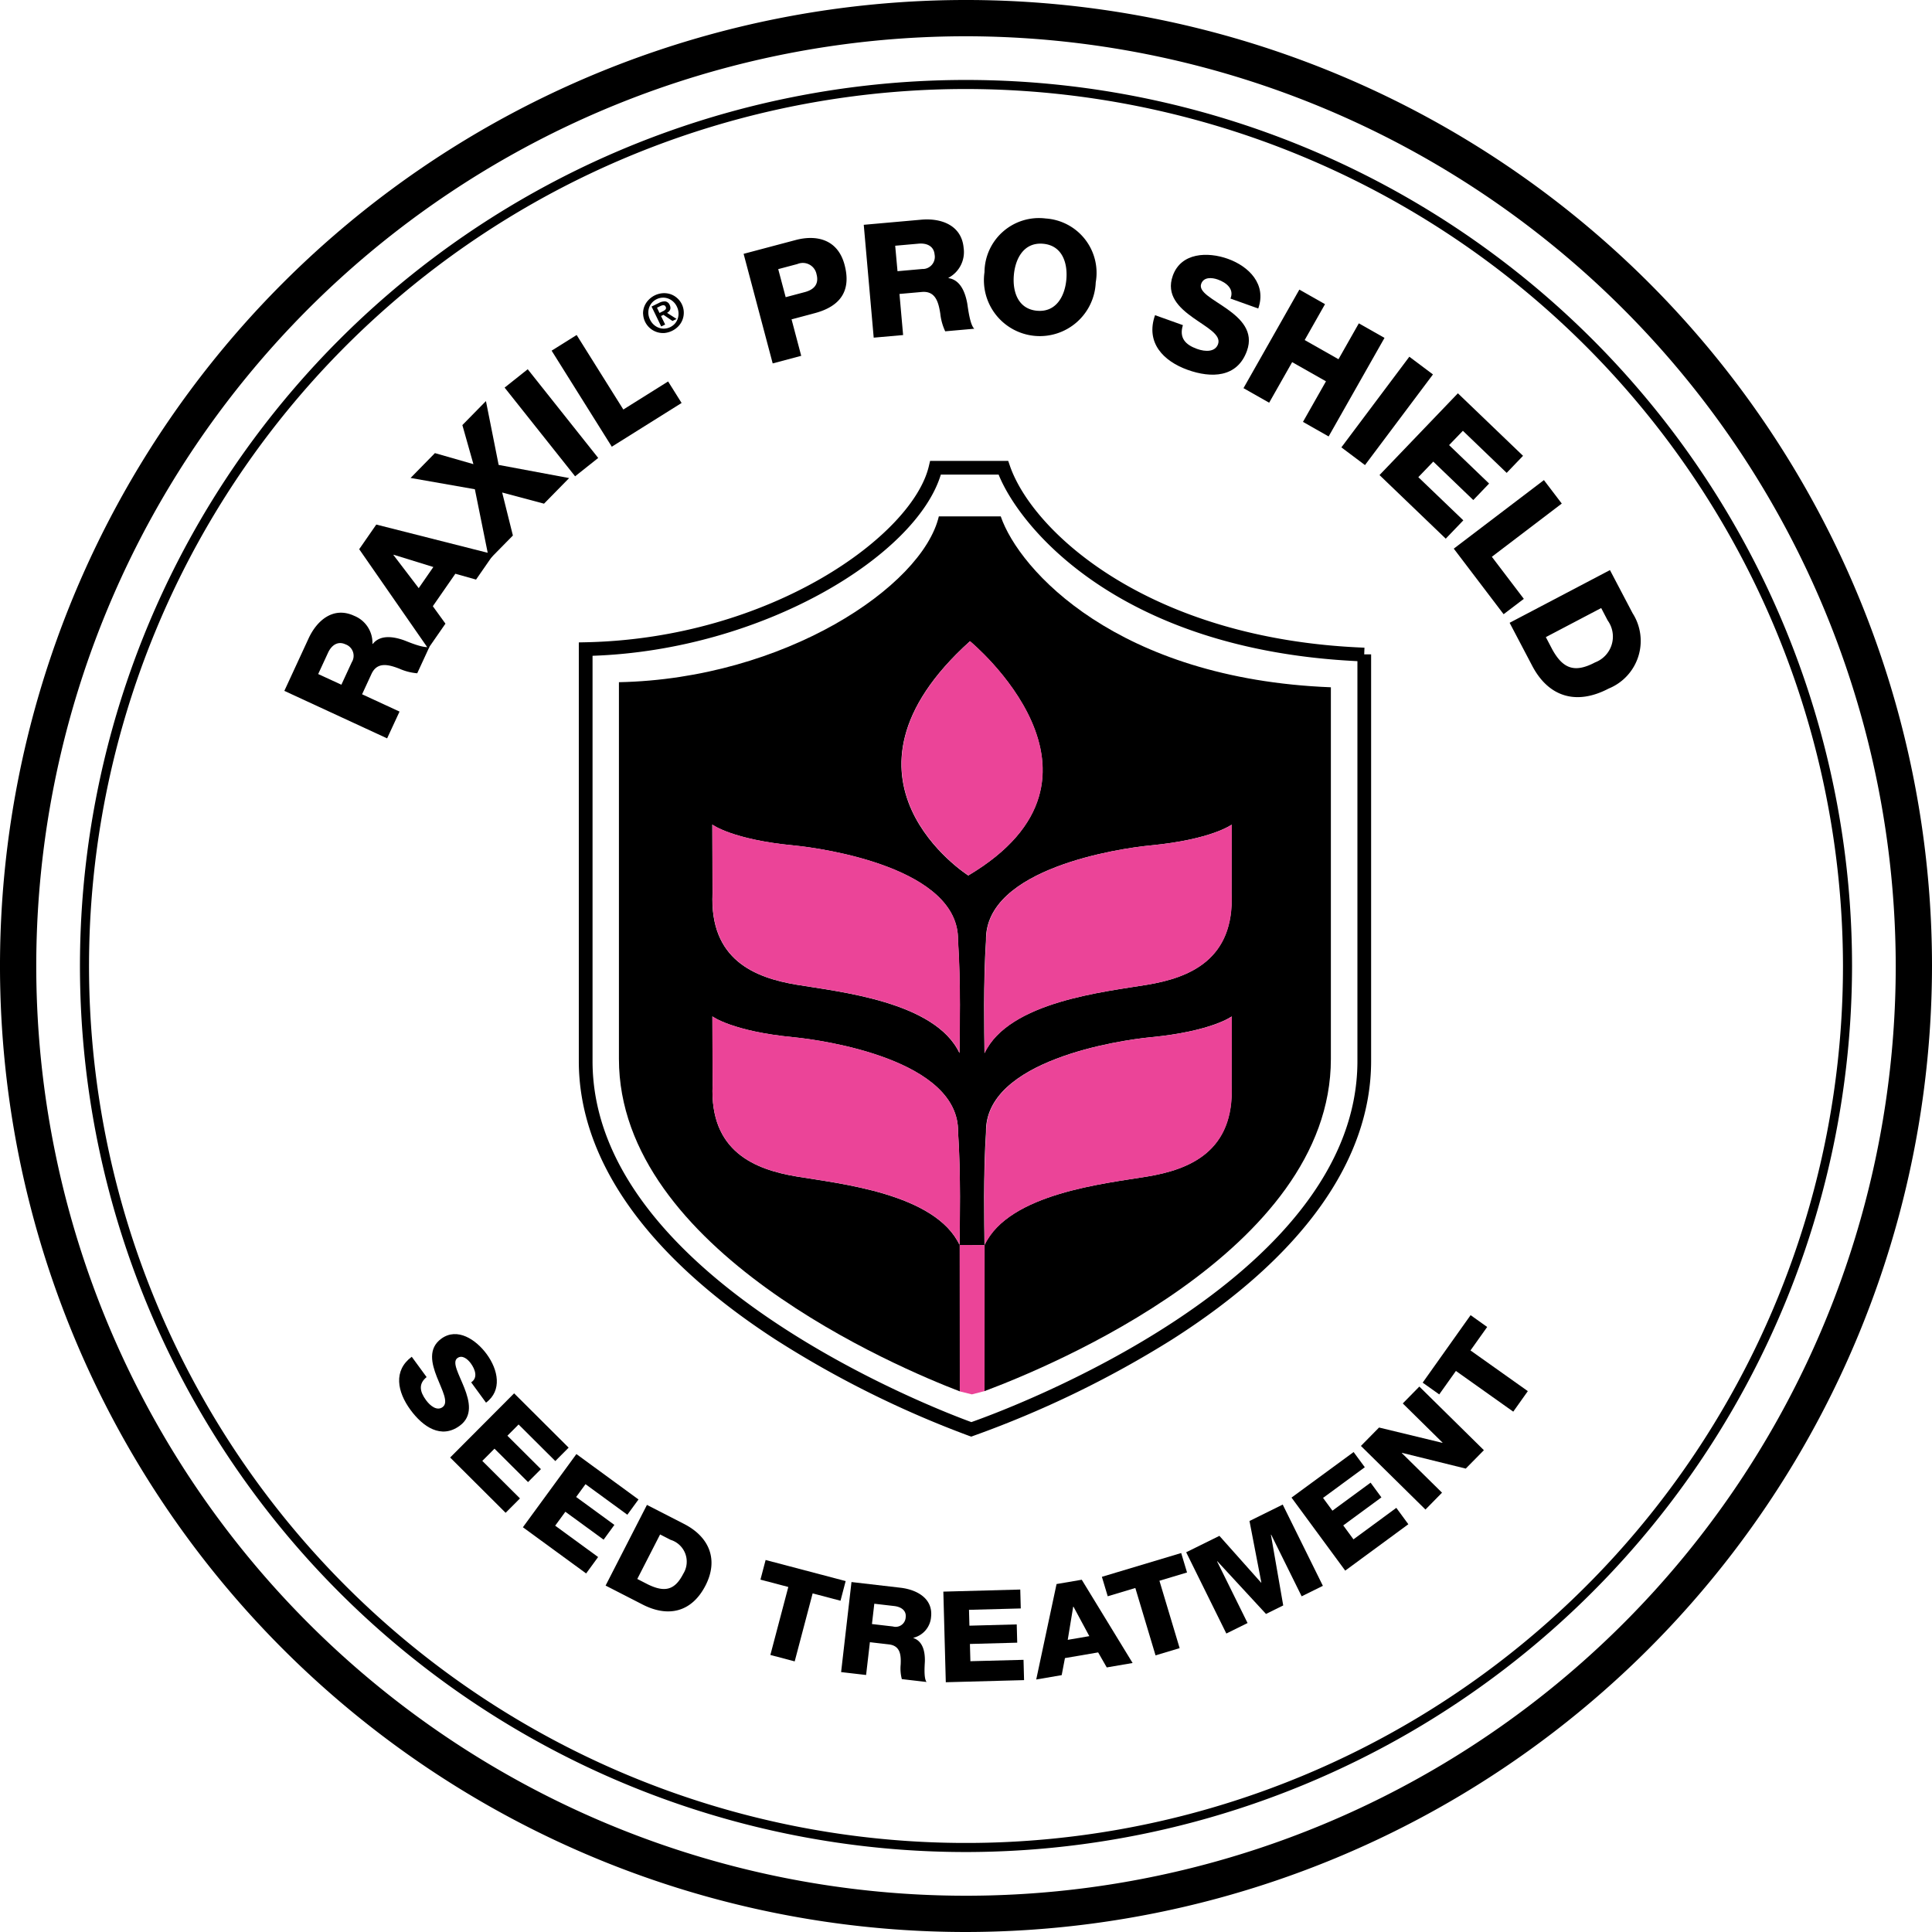 <svg id="Field-agent-logo" xmlns="http://www.w3.org/2000/svg" width="140" height="140" viewBox="0 0 140 140">
  <g id="Group_40492" data-name="Group 40492">
    <g id="Group_40493" data-name="Group 40493">
      <path id="Path_18116" data-name="Path 18116" d="M156.1,172.359l-.16-.055a73.3,73.3,0,0,1-14.08-7.014c-9.289-6.042-14.2-13.008-14.2-20.143V114.807l.487-.01c13.416-.274,23.7-7.741,24.878-12.761l.091-.383h5.66l.115.336c1.63,4.779,10.05,12.591,25.7,13.2l-.018.484h.5v29.468c0,7.206-5,14.193-14.468,20.208a74.23,74.23,0,0,1-14.346,6.951Zm-27.445-56.582v29.369c0,15.812,25.193,25.341,27.451,26.161,2.287-.8,27.975-10.191,27.975-26.161v-28.98c-17.3-.834-24.474-9.715-26-13.519h-4.188c-1.785,5.881-12.888,12.707-25.235,13.13" transform="translate(-85.717 -68.256)"/>
      <path id="Path_18117" data-name="Path 18117" d="M164.19,113.9H159.7c-1.205,5.1-11.226,11.773-23.182,12.016v27.3c0,13.875,20.292,22.4,24.7,24.089V166.7h1.79v10.586c4.632-1.726,25.1-10.129,25.1-24.067V126.284c-15.483-.608-22.594-8.5-23.921-12.381m-2.982,52.8c-1.755-3.752-8.766-4.458-11.8-4.966s-6.321-1.8-6.1-6.631l-.016-4.971s1.436,1.081,5.894,1.51c2.219.215,12,1.648,11.909,6.871.206,3.058.126,6.666.107,8.185m0-13.9c-1.755-3.749-8.766-4.456-11.8-4.962s-6.321-1.8-6.1-6.633l-.016-4.971s1.436,1.083,5.894,1.51c2.219.212,12,1.65,11.909,6.871.206,3.056.126,6.664.107,8.184m19.714,2.305c.218,4.832-3.066,6.125-6.1,6.631s-10.038,1.213-11.8,4.966c-.016-1.52-.093-5.127.11-8.185-.089-5.223,9.692-6.656,11.908-6.871,4.459-.429,5.894-1.51,5.894-1.51Zm.01-18.871-.01,4.971c.218,4.83-3.066,6.125-6.1,6.633s-10.038,1.213-11.8,4.962c-.016-1.52-.093-5.127.11-8.184-.089-5.222,9.692-6.66,11.908-6.871,4.459-.427,5.894-1.51,5.894-1.51m-19.087,3.687s-10.979-6.971.121-16.974c0,0,11.927,9.813-.121,16.974" transform="translate(-91.668 -76.481)"/>
      <path id="Path_18118" data-name="Path 18118" d="M70,140a70,70,0,1,1,70-70,70.079,70.079,0,0,1-70,70M70,2.628A67.372,67.372,0,1,0,137.372,70,67.448,67.448,0,0,0,70,2.628"/>
      <path id="Path_18119" data-name="Path 18119" d="M81.84,146.047A64.206,64.206,0,1,1,146.047,81.84,64.279,64.279,0,0,1,81.84,146.047m0-127.756A63.549,63.549,0,1,0,145.39,81.84,63.621,63.621,0,0,0,81.84,18.291" transform="translate(-11.841 -11.841)"/>
      <path id="Path_18120" data-name="Path 18120" d="M62.716,140.8l1.756-3.8c.607-1.315,1.8-2.335,3.3-1.64a2.111,2.111,0,0,1,1.328,2.032l.021.01c.555-.706,1.548-.526,2.286-.261.323.124,1.433.6,1.825.463l-.887,1.921a3.967,3.967,0,0,1-1.291-.331c-.776-.3-1.606-.527-2.025.381l-.68,1.472,2.714,1.254-.9,1.941Zm4.133-.446.752-1.628a.88.88,0,0,0-.462-1.3c-.553-.256-1.006.067-1.257.61l-.714,1.545Z" transform="translate(-42.111 -90.737)"/>
      <path id="Path_18121" data-name="Path 18121" d="M79.226,117.482l1.238-1.786,8.5,2.155-1.271,1.833-1.5-.423-1.632,2.353.915,1.264-1.252,1.805Zm4.312,2.822,1.061-1.531-2.88-.891-.013.019Z" transform="translate(-53.197 -77.685)"/>
      <path id="Path_18122" data-name="Path 18122" d="M95.215,94.864l-4.659-.819,1.764-1.8,2.789.8-.8-2.831,1.708-1.74.921,4.627,5.108.953-1.821,1.855L97.193,95.1l.777,3.116L96.246,99.97Z" transform="translate(-60.804 -59.411)"/>
      <rect id="Rectangle_13950" data-name="Rectangle 13950" width="2.139" height="8.211" transform="translate(36.566 28.087) rotate(-38.47)"/>
      <path id="Path_18123" data-name="Path 18123" d="M121.67,75.023l1.813-1.136,3.383,5.4,3.245-2.033.977,1.559-5.058,3.169Z" transform="translate(-81.697 -49.612)"/>
      <path id="Path_18124" data-name="Path 18124" d="M141.835,66.165a1.377,1.377,0,0,1,.094-.546,1.456,1.456,0,0,1,.3-.464,1.581,1.581,0,0,1,1-.488,1.463,1.463,0,0,1,.548.053,1.38,1.38,0,0,1,.488.263,1.415,1.415,0,0,1,.128,2.076,1.612,1.612,0,0,1-1,.488,1.446,1.446,0,0,1-1.554-1.382m.775.782a1.122,1.122,0,0,0,.363.221,1.035,1.035,0,0,0,.411.062,1.095,1.095,0,0,0,.758-.369,1.033,1.033,0,0,0,.205-.362,1.144,1.144,0,0,0,.052-.423,1.162,1.162,0,0,0-.12-.444,1.15,1.15,0,0,0-.274-.367,1.129,1.129,0,0,0-.363-.217,1.06,1.06,0,0,0-.825.048,1.072,1.072,0,0,0-.344.261,1.056,1.056,0,0,0-.206.36,1.1,1.1,0,0,0-.052.419,1.171,1.171,0,0,0,.121.442,1.184,1.184,0,0,0,.274.37m.377-1.581a.847.847,0,0,1,.466-.107.406.406,0,0,1,.307.26.5.5,0,0,1,.054.185.333.333,0,0,1-.025.155.406.406,0,0,1-.087.127.659.659,0,0,1-.133.1l.693.443-.3.146-.651-.445-.179.087.3.617-.286.139-.7-1.443Zm.29.6a.563.563,0,0,0,.186-.133.178.178,0,0,0,0-.2.162.162,0,0,0-.073-.08.2.2,0,0,0-.1-.019.387.387,0,0,0-.109.021.943.943,0,0,0-.1.042l-.241.118.184.379Z" transform="translate(-95.236 -43.417)"/>
      <path id="Path_18125" data-name="Path 18125" d="M164.014,53.636l3.768-1c1.478-.393,3.048-.084,3.547,1.794.523,1.967-.4,3.032-2.141,3.5l-1.7.452.7,2.645-2.067.549Zm3.048,3.141,1.389-.369c.645-.171,1.04-.562.849-1.284a1.011,1.011,0,0,0-1.389-.749l-1.389.369Z" transform="translate(-110.129 -35.242)"/>
      <path id="Path_18126" data-name="Path 18126" d="M190.512,48.789l4.17-.371c1.443-.128,2.922.4,3.068,2.048a2.111,2.111,0,0,1-1.1,2.164l0,.023c.889.129,1.227,1.08,1.365,1.853.054.342.195,1.542.508,1.814l-2.108.187a3.976,3.976,0,0,1-.357-1.284c-.13-.82-.343-1.656-1.34-1.567L193.1,53.8l.264,2.978-2.131.189Zm2.446,3.362,1.787-.159a.88.88,0,0,0,.9-1.05c-.054-.607-.559-.839-1.155-.787l-1.7.151Z" transform="translate(-127.921 -32.499)"/>
      <path id="Path_18127" data-name="Path 18127" d="M221.512,48.143a3.947,3.947,0,0,1,3.641,4.628,4.053,4.053,0,1,1-8.061-.738,3.947,3.947,0,0,1,4.42-3.891m-.612,6.687c1.374.126,2.012-1.04,2.123-2.253s-.3-2.476-1.679-2.6-2.012,1.04-2.123,2.254.3,2.476,1.679,2.6" transform="translate(-145.752 -32.312)"/>
      <path id="Path_18128" data-name="Path 18128" d="M256.4,61.3c-.283.925.175,1.419,1.03,1.725.606.217,1.312.226,1.517-.348.244-.682-.813-1.207-1.815-1.921s-1.971-1.623-1.463-3.041c.605-1.688,2.541-1.739,3.991-1.22,1.537.551,2.817,1.853,2.2,3.6l-2.013-.721c.285-.692-.294-1.156-.911-1.377-.433-.155-1.028-.2-1.211.311-.214.6.862,1.1,1.876,1.82s1.942,1.637,1.441,3.033c-.7,1.959-2.594,1.989-4.294,1.38-1.775-.636-3.065-1.978-2.366-3.963Z" transform="translate(-170.683 -37.739)"/>
      <path id="Path_18129" data-name="Path 18129" d="M278.315,63.875l1.86,1.055-1.474,2.6,2.45,1.389,1.474-2.6,1.86,1.055-4.048,7.141-1.86-1.055,1.667-2.94-2.45-1.389-1.667,2.94-1.86-1.055Z" transform="translate(-184.159 -42.889)"/>
      <rect id="Rectangle_13951" data-name="Rectangle 13951" width="8.21" height="2.139" transform="translate(97.201 32.418) rotate(-53.137)"/>
      <path id="Path_18130" data-name="Path 18130" d="M309.938,86.745l4.721,4.53-1.186,1.236L310.3,89.462l-1,1.037,2.9,2.786-1.146,1.195-2.9-2.786-1.083,1.128,3.261,3.129-1.274,1.328-4.8-4.609Z" transform="translate(-204.294 -58.245)"/>
      <path id="Path_18131" data-name="Path 18131" d="M327.173,105.893l1.294,1.7L323.4,111.45l2.317,3.048-1.465,1.113-3.611-4.751Z" transform="translate(-215.295 -71.103)"/>
      <path id="Path_18132" data-name="Path 18132" d="M340.237,125.742l1.642,3.126a3.725,3.725,0,0,1-1.732,5.457c-2.383,1.252-4.377.572-5.538-1.638l-1.642-3.126Zm-4.646,4.857.471.9c.785,1.42,1.644,1.7,3.1.931a2,2,0,0,0,.911-3.038l-.471-.9Z" transform="translate(-223.574 -84.431)"/>
      <path id="Path_18133" data-name="Path 18133" d="M90.028,297.365c-.6.488-.5,1.046-.043,1.671.324.443.808.793,1.2.505.468-.342-.033-1.214-.414-2.186s-.652-2.061.32-2.772c1.158-.847,2.52.064,3.295,1.124.822,1.123,1.136,2.629-.053,3.511l-1.076-1.472c.5-.329.3-.926-.027-1.376-.232-.317-.625-.636-.973-.381-.409.3.113,1.167.5,2.148s.626,2.055-.332,2.756c-1.344.983-2.665.079-3.574-1.163-.949-1.3-1.253-2.835.1-3.837Z" transform="translate(-59.114 -197.576)"/>
      <path id="Path_18134" data-name="Path 18134" d="M103.921,307.316l3.951,3.936-.967.971-2.66-2.65-.811.815,2.43,2.421-.935.938-2.43-2.421-.883.886,2.729,2.719-1.039,1.042-4.02-4.006Z" transform="translate(-66.666 -206.35)"/>
      <path id="Path_18135" data-name="Path 18135" d="M119.216,320.712l4.5,3.289-.808,1.107-3.032-2.214-.678.928,2.771,2.023-.781,1.07-2.771-2.023-.738,1.01,3.111,2.272-.868,1.189-4.583-3.347Z" transform="translate(-77.448 -215.345)"/>
      <path id="Path_18136" data-name="Path 18136" d="M136.569,331.926l2.678,1.373c1.91.979,2.495,2.654,1.568,4.463-.982,1.916-2.671,2.352-4.564,1.382l-2.678-1.373Zm-.7,5.367.767.393c1.243.606,1.962.406,2.562-.765a1.654,1.654,0,0,0-.909-2.461l-.767-.393Z" transform="translate(-89.689 -222.875)"/>
      <path id="Path_18137" data-name="Path 18137" d="M173.527,347.03l-2.019-.532-1.3,4.927-1.763-.465,1.3-4.927-2.019-.532.375-1.423,5.8,1.528Z" transform="translate(-112.621 -231.035)"/>
      <path id="Path_18138" data-name="Path 18138" d="M186.263,348.939l3.544.411c1.227.142,2.374.8,2.222,2.119a1.685,1.685,0,0,1-1.28,1.509l0,.018c.721.25.845,1.052.832,1.68-.012.277-.094,1.24.122,1.505l-1.791-.208a3,3,0,0,1-.084-1.065c.028-.663-.011-1.353-.858-1.451l-1.373-.159-.275,2.376-1.811-.21Zm1.483,3.043,1.519.176a.728.728,0,0,0,.926-.671c.056-.484-.327-.751-.834-.81l-1.441-.167Z" transform="translate(-124.561 -234.298)"/>
      <path id="Path_18139" data-name="Path 18139" d="M208.065,350.744l5.574-.151.037,1.37-3.752.1.031,1.149,3.428-.093.036,1.324-3.428.093.034,1.25,3.85-.1.04,1.471-5.672.153Z" transform="translate(-139.707 -235.409)"/>
      <path id="Path_18140" data-name="Path 18140" d="M230.023,348.743l1.826-.312,3.685,6.033-1.874.321-.623-1.088-2.406.412-.236,1.235-1.845.316Zm.81,4.043,1.565-.268-1.15-2.137-.019,0Z" transform="translate(-153.461 -233.957)"/>
      <path id="Path_18141" data-name="Path 18141" d="M249.2,343.948l-2,.6,1.464,4.882-1.747.524-1.464-4.882-2,.6-.423-1.41,5.746-1.724Z" transform="translate(-163.183 -230)"/>
      <path id="Path_18142" data-name="Path 18142" d="M261.625,335.3l2.408-1.189,3.021,3.391.018-.009-.859-4.459,2.408-1.19,2.91,5.888-1.538.76-2.209-4.47-.018.009.891,5.121-1.248.617-3.527-3.819-.018.009,2.209,4.469-1.538.76Z" transform="translate(-175.67 -222.817)"/>
      <path id="Path_18143" data-name="Path 18143" d="M284.861,323.559l4.5-3.3.811,1.1-3.026,2.223.68.926,2.765-2.031.784,1.067-2.765,2.032.741,1.009,3.105-2.282.871,1.187-4.574,3.361Z" transform="translate(-191.273 -215.038)"/>
      <path id="Path_18144" data-name="Path 18144" d="M300.165,310.126l1.314-1.334,4.588,1.109.014-.014-2.883-2.841,1.2-1.222,4.678,4.61-1.314,1.334-4.622-1.142-.014.014,2.916,2.873-1.2,1.222Z" transform="translate(-201.548 -205.348)"/>
      <path id="Path_18145" data-name="Path 18145" d="M318.464,290.941l-1.209,1.7,4.155,2.949-1.056,1.487-4.155-2.95-1.209,1.7-1.2-.852,3.473-4.891Z" transform="translate(-210.698 -194.783)"/>
      <path id="Path_18146" data-name="Path 18146" d="M203.7,158.4s-10.979-6.971.121-16.974c0,0,11.927,9.813-.121,16.974" transform="translate(-133.524 -94.963)" fill="#eb4498"/>
      <path id="Path_18147" data-name="Path 18147" d="M175.058,198.436c-1.755-3.749-8.766-4.456-11.8-4.962s-6.321-1.8-6.1-6.633l-.016-4.971s1.436,1.083,5.894,1.51c2.219.212,12,1.65,11.909,6.871.206,3.056.125,6.664.107,8.184" transform="translate(-105.518 -122.119)" fill="#eb4498"/>
      <path id="Path_18148" data-name="Path 18148" d="M235.024,229.151c.218,4.832-3.066,6.125-6.1,6.631s-10.038,1.213-11.8,4.966c-.016-1.52-.093-5.127.11-8.185-.09-5.223,9.692-6.656,11.908-6.871,4.46-.429,5.894-1.51,5.894-1.51Z" transform="translate(-145.769 -150.528)" fill="#eb4498"/>
      <path id="Path_18149" data-name="Path 18149" d="M235.033,181.872l-.01,4.97c.218,4.831-3.066,6.125-6.1,6.633s-10.038,1.213-11.8,4.962c-.015-1.52-.093-5.128.11-8.184-.089-5.222,9.692-6.66,11.908-6.872,4.459-.427,5.894-1.51,5.894-1.51" transform="translate(-145.77 -122.12)" fill="#eb4498"/>
      <path id="Path_18150" data-name="Path 18150" d="M176.87,240.747l-.008,10.586-.918.237-.872-.215-.014-10.608c-1.755-3.752-8.766-4.458-11.8-4.966s-6.322-1.8-6.1-6.631l-.015-4.971s1.436,1.081,5.894,1.51c2.219.215,12,1.648,11.909,6.871.206,3.058.126,6.666.107,8.185" transform="translate(-105.518 -150.528)" fill="#eb4498"/>
    </g>
  </g>
</svg>
